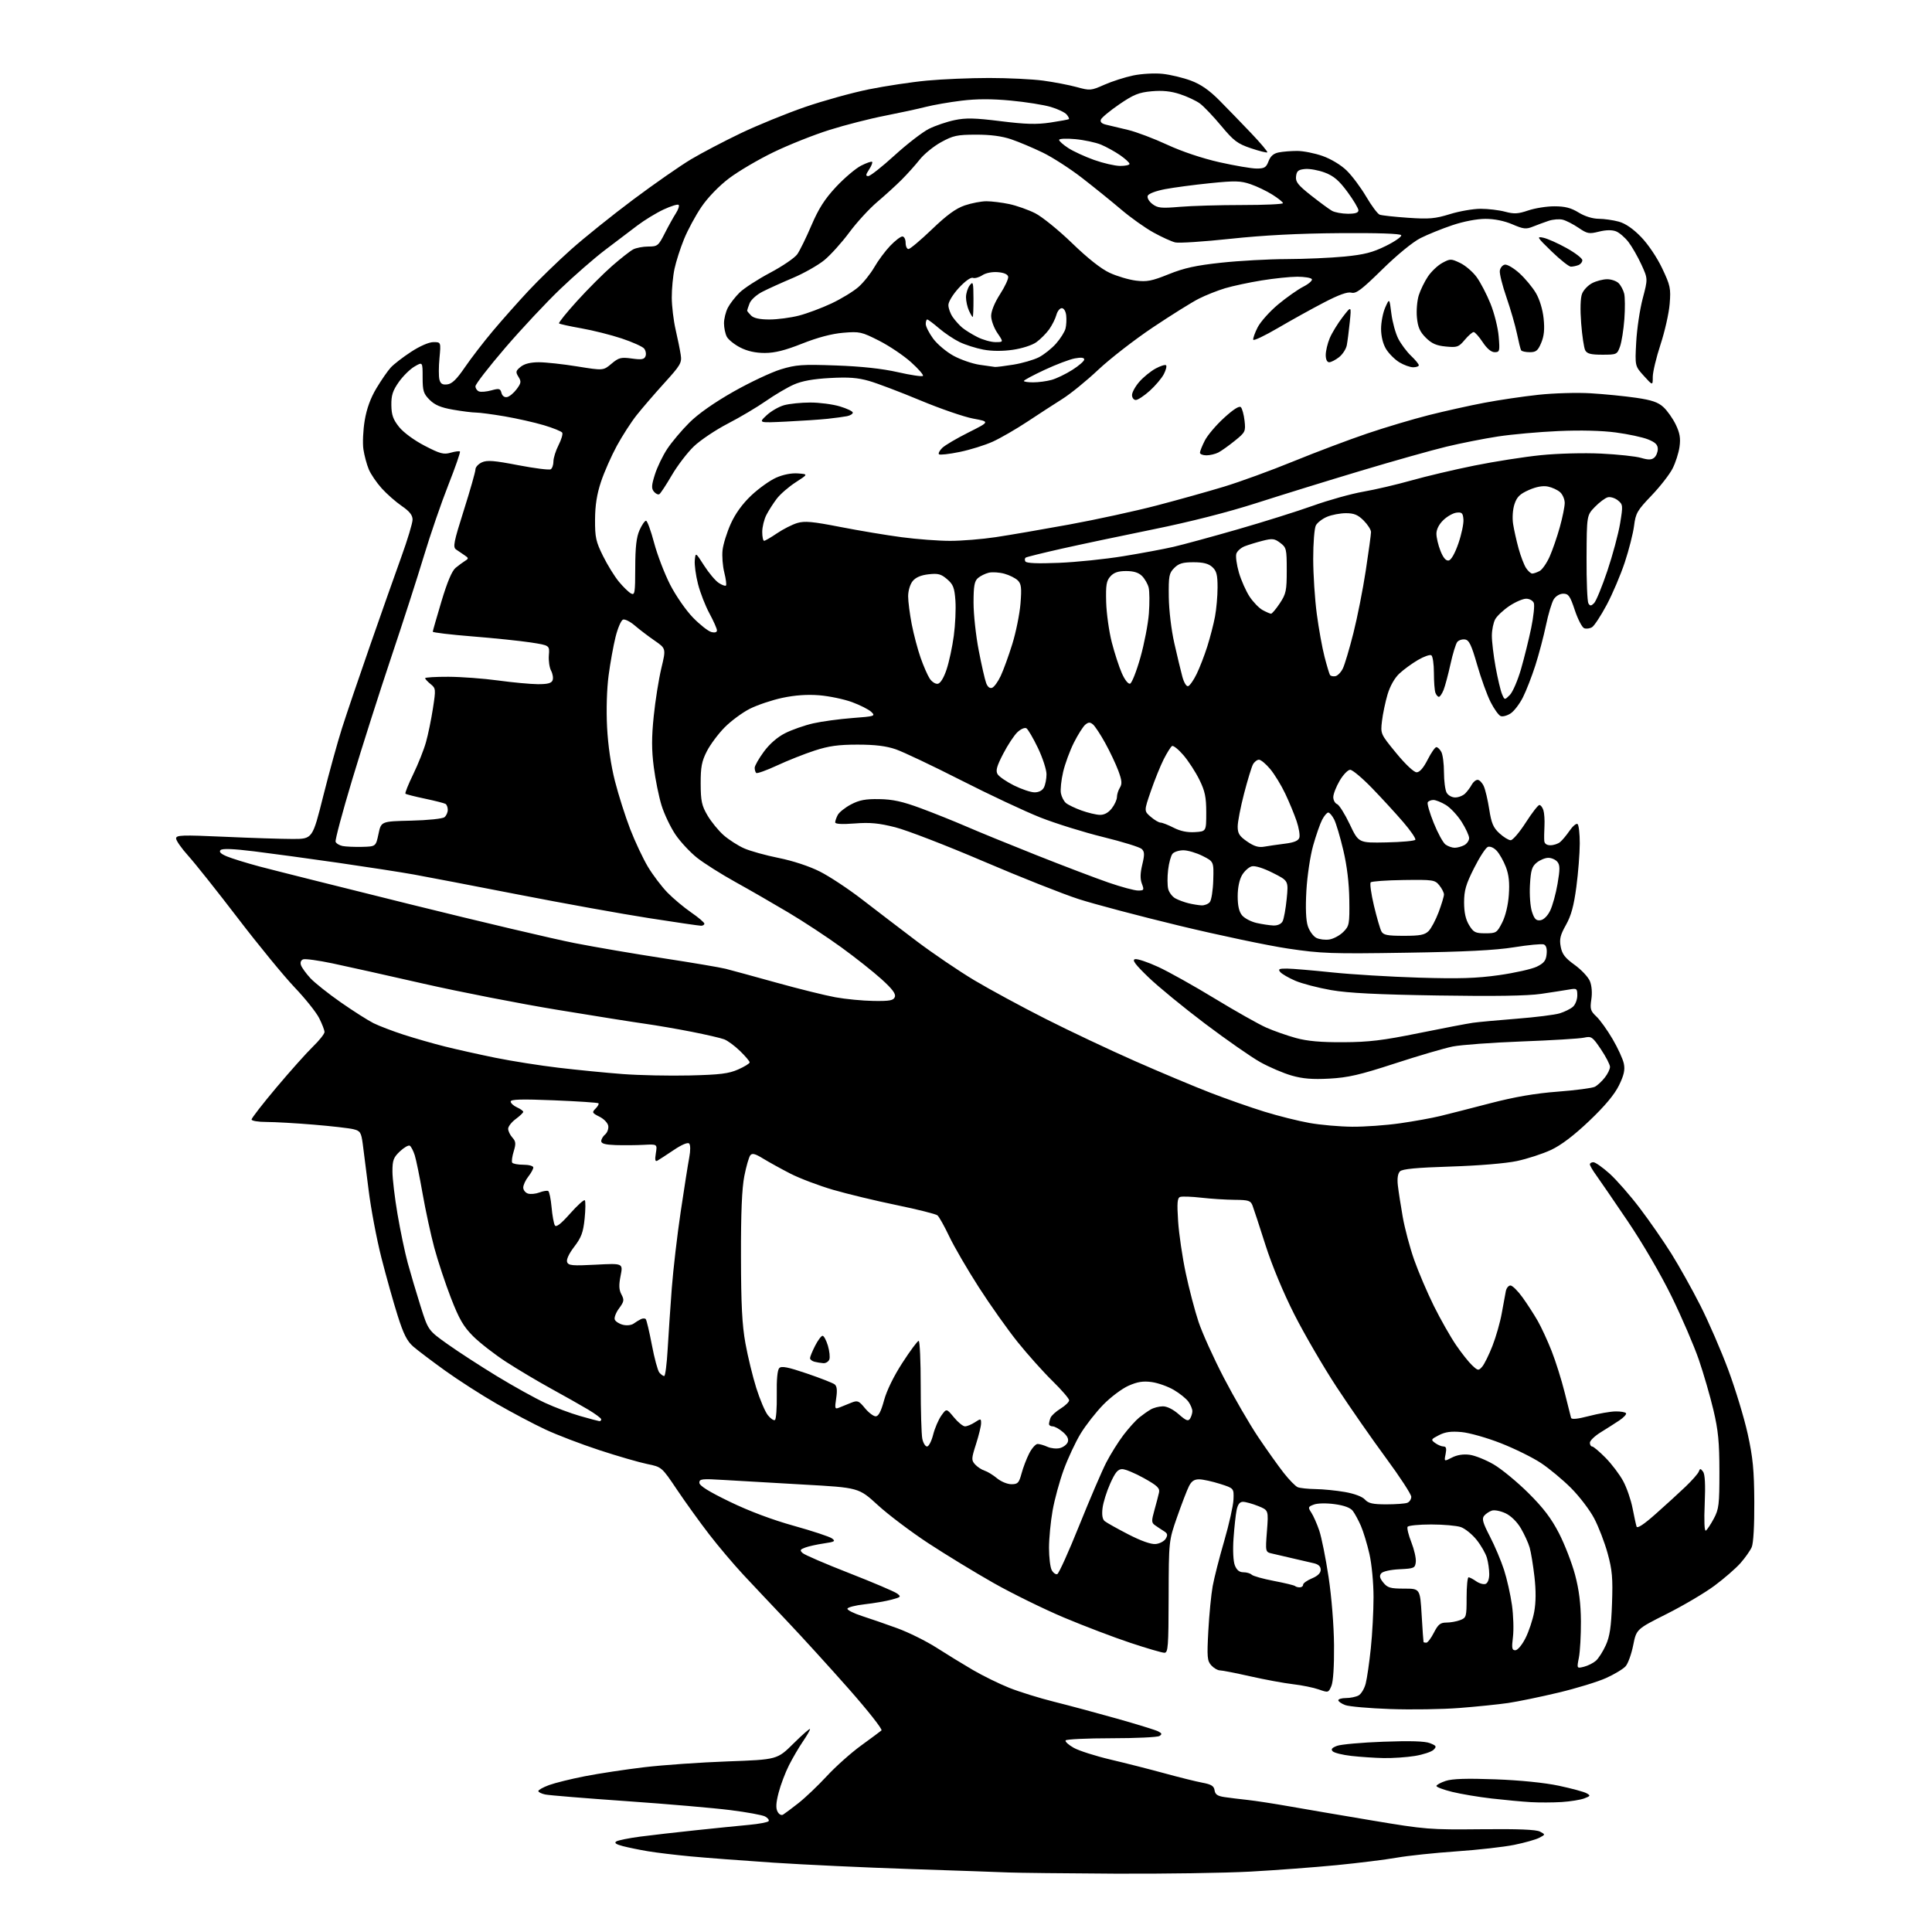 <?xml version="1.0" encoding="UTF-8" standalone="no"?>
<svg 
  version="1.1" 
  xmlns="http://www.w3.org/2000/svg" 
  xmlns:xlink="http://www.w3.org/1999/xlink" 
  xmlns:svg="http://www.w3.org/2000/svg"
  xmlns:rdf="http://www.w3.org/1999/02/22-rdf-syntax-ns#"
  xmlns:cc="http://creativecommons.org/ns#"
  xmlns:dc="http://purl.org/dc/elements/1.1/"
  viewBox="0 0 768 768"
  width="768"
  height="768"
>
<style>svg {background-color: white; }</style>"
<path stroke="none" fill="black" fill-rule="evenodd" d="M443.07,744.81C423.51,744.70 404.57,744.49 401.00,744.34C397.43,744.18 379.88,743.57 362.00,742.98C344.12,742.39 319.60,741.24 307.50,740.44C295.40,739.63 280.55,738.51 274.50,737.94C268.45,737.37 260.80,736.45 257.50,735.89C254.20,735.34 249.74,734.42 247.58,733.86C244.83,733.14 244.06,732.58 245.01,731.99C245.76,731.53 250.00,730.68 254.43,730.09C258.87,729.51 268.80,728.37 276.50,727.56C284.20,726.74 293.77,725.78 297.77,725.41C301.77,725.04 305.27,724.37 305.55,723.92C305.83,723.47 305.19,722.64 304.14,722.08C303.09,721.51 296.89,720.37 290.36,719.55C283.84,718.72 265.23,717.11 249.00,715.98C232.78,714.85 218.26,713.66 216.75,713.34C215.24,713.03 214.00,712.41 214.00,711.97C214.00,711.53 215.91,710.46 218.25,709.60C220.59,708.74 227.00,707.15 232.50,706.08C238.00,705.00 248.62,703.39 256.09,702.50C263.57,701.61 278.53,700.57 289.33,700.18C308.97,699.47 308.97,699.47 315.49,693.01C319.07,689.46 322.00,686.91 322.00,687.35C322.00,687.78 320.71,690.02 319.13,692.32C317.56,694.62 315.08,698.85 313.63,701.73C312.17,704.61 310.32,709.50 309.52,712.60C308.47,716.61 308.35,718.78 309.08,720.14C309.67,721.26 310.60,721.76 311.30,721.33C311.96,720.93 314.72,718.87 317.43,716.74C320.13,714.61 325.21,709.78 328.69,706.01C332.18,702.24 338.29,696.79 342.27,693.90C346.25,691.01 349.90,688.30 350.40,687.87C350.89,687.45 345.04,680.02 337.40,671.36C329.75,662.70 318.77,650.64 313.00,644.56C307.22,638.47 299.34,630.12 295.50,626.00C291.65,621.87 285.52,614.62 281.87,609.88C278.22,605.15 272.49,597.19 269.14,592.21C263.05,583.15 263.05,583.15 257.28,581.97C254.10,581.32 245.56,578.85 238.30,576.47C231.05,574.09 221.33,570.38 216.72,568.21C212.10,566.05 203.41,561.46 197.41,558.00C191.41,554.55 182.22,548.65 177.00,544.90C171.78,541.14 166.06,536.82 164.29,535.29C161.81,533.13 160.41,530.36 158.08,523.00C156.42,517.77 153.52,507.43 151.62,500.00C149.73,492.57 147.43,480.43 146.52,473.00C145.60,465.57 144.55,457.28 144.18,454.56C143.57,450.14 143.19,449.55 140.50,448.88C138.85,448.47 131.74,447.65 124.70,447.07C117.65,446.48 109.22,446.00 105.95,446.00C102.68,446.00 100.00,445.56 100.00,445.02C100.00,444.47 104.46,438.74 109.90,432.27C115.35,425.79 121.88,418.49 124.40,416.04C126.93,413.59 129.00,410.98 129.00,410.25C129.00,409.52 128.04,407.03 126.87,404.71C125.70,402.39 121.31,396.90 117.11,392.50C112.92,388.10 102.77,375.73 94.56,365.00C86.35,354.27 77.46,343.10 74.81,340.17C72.17,337.24 70.00,334.15 70.00,333.30C70.00,331.95 72.24,331.87 89.25,332.63C99.84,333.11 112.04,333.50 116.36,333.50C124.22,333.50 124.22,333.50 128.49,316.46C130.85,307.09 134.20,294.94 135.95,289.46C137.69,283.98 142.73,269.15 147.14,256.50C151.54,243.85 157.14,227.99 159.57,221.27C162.01,214.54 164.00,207.92 164.00,206.56C164.00,204.78 162.81,203.27 159.69,201.13C157.32,199.50 153.73,196.34 151.72,194.11C149.70,191.87 147.39,188.48 146.59,186.56C145.79,184.64 144.83,181.07 144.46,178.61C144.10,176.16 144.33,170.99 144.98,167.13C145.77,162.42 147.31,158.20 149.65,154.31C151.57,151.11 154.12,147.42 155.32,146.11C156.52,144.79 160.16,141.98 163.41,139.86C166.93,137.56 170.52,136.00 172.30,136.00C175.29,136.00 175.29,136.00 174.70,142.34C174.37,145.83 174.36,149.68 174.68,150.90C175.12,152.57 175.88,153.03 177.82,152.80C179.69,152.58 181.56,150.75 184.80,146.00C187.24,142.43 192.26,135.90 195.97,131.50C199.67,127.10 206.03,119.94 210.10,115.58C214.17,111.22 221.78,103.84 227.00,99.18C232.22,94.52 243.36,85.58 251.74,79.31C260.12,73.05 270.47,65.84 274.74,63.30C279.01,60.76 287.90,56.10 294.50,52.94C301.10,49.79 312.53,45.13 319.89,42.58C327.25,40.04 338.73,36.86 345.39,35.51C352.05,34.17 362.45,32.60 368.50,32.04C374.55,31.47 385.65,31.00 393.18,31.00C400.70,31.00 410.38,31.47 414.68,32.05C418.98,32.63 424.98,33.79 428.00,34.61C433.31,36.07 433.69,36.04 439.00,33.68C442.03,32.34 447.19,30.69 450.48,30.00C453.82,29.31 458.96,29.02 462.12,29.35C465.23,29.68 470.31,30.89 473.40,32.05C477.37,33.53 480.70,35.85 484.76,39.94C487.92,43.13 493.58,48.97 497.35,52.93C501.12,56.89 504.01,60.33 503.77,60.56C503.54,60.79 500.60,60.06 497.25,58.93C491.92,57.13 490.43,56.00 485.46,50.04C482.33,46.28 478.53,42.29 477.01,41.16C475.49,40.04 471.91,38.36 469.06,37.43C465.41,36.23 462.09,35.90 457.81,36.28C452.69,36.75 450.65,37.57 444.95,41.46C441.23,44.01 437.93,46.74 437.62,47.53C437.25,48.51 437.96,49.18 439.79,49.59C441.28,49.93 445.20,50.87 448.50,51.67C451.80,52.47 458.78,55.11 464.01,57.54C469.78,60.22 477.93,62.95 484.70,64.48C490.85,65.86 497.52,67.00 499.53,67.00C502.64,67.00 503.34,66.57 504.27,64.09C505.04,62.05 506.26,61.00 508.31,60.59C509.93,60.26 513.23,60.00 515.65,60.00C518.07,60.00 522.61,60.90 525.73,62.00C529.03,63.16 533.03,65.56 535.28,67.75C537.42,69.81 540.91,74.49 543.06,78.13C545.20,81.78 547.62,85.02 548.43,85.33C549.24,85.65 554.32,86.20 559.70,86.57C568.11,87.15 570.47,86.94 576.36,85.12C580.13,83.95 585.63,83.00 588.59,83.00C591.55,83.00 595.92,83.52 598.30,84.16C601.89,85.12 603.46,85.03 607.49,83.66C610.17,82.75 614.86,82.00 617.93,82.01C622.09,82.01 624.51,82.63 627.50,84.47C629.95,85.98 633.05,86.95 635.50,86.97C637.70,86.99 641.30,87.50 643.50,88.11C646.12,88.82 649.17,90.92 652.34,94.19C655.15,97.09 658.68,102.32 660.73,106.64C663.98,113.50 664.22,114.61 663.72,120.79C663.43,124.48 661.79,131.74 660.09,136.92C658.39,142.10 657.00,147.91 657.00,149.83C657.00,153.33 657.00,153.33 653.46,149.42C649.91,145.50 649.91,145.50 650.42,136.00C650.70,130.78 651.86,122.98 653.00,118.67C655.07,110.83 655.07,110.83 652.50,105.21C651.08,102.12 648.77,98.07 647.36,96.23C645.95,94.39 643.69,92.45 642.34,91.94C640.75,91.34 638.36,91.39 635.60,92.08C631.69,93.06 630.98,92.93 627.48,90.55C625.37,89.12 622.55,87.67 621.22,87.34C619.88,87.00 617.37,87.20 615.64,87.77C613.91,88.35 611.09,89.39 609.37,90.08C606.63,91.19 605.60,91.07 601.18,89.17C597.98,87.80 594.06,87.00 590.49,87.00C587.12,87.00 581.84,88.01 577.37,89.51C573.25,90.89 567.55,93.20 564.69,94.64C561.62,96.19 555.41,101.27 549.48,107.09C541.22,115.20 539.06,116.83 537.20,116.34C535.64,115.93 532.21,117.17 526.22,120.29C521.42,122.78 513.23,127.33 508.00,130.39C502.77,133.45 498.36,135.55 498.19,135.05C498.02,134.56 498.81,132.33 499.94,130.11C501.08,127.89 504.74,123.80 508.07,121.02C511.41,118.24 515.93,115.06 518.11,113.95C520.29,112.83 521.80,111.49 521.48,110.96C521.15,110.43 518.55,110.00 515.69,110.00C512.84,110.01 506.45,110.67 501.50,111.48C496.55,112.28 490.02,113.68 487.00,114.58C483.98,115.49 479.27,117.35 476.54,118.74C473.81,120.12 465.61,125.24 458.32,130.12C451.02,135.00 441.25,142.59 436.59,146.97C431.94,151.36 425.51,156.58 422.31,158.59C419.12,160.60 412.87,164.65 408.42,167.60C403.98,170.54 397.81,174.11 394.71,175.53C391.61,176.95 385.65,178.81 381.47,179.66C377.30,180.52 373.59,180.93 373.25,180.58C372.90,180.23 373.49,179.09 374.56,178.05C375.62,177.01 380.32,174.24 385.00,171.90C393.50,167.63 393.50,167.63 386.87,166.40C383.23,165.73 373.78,162.47 365.87,159.17C357.97,155.87 348.82,152.40 345.53,151.45C340.96,150.13 337.32,149.86 329.91,150.27C323.24,150.63 318.79,151.44 315.54,152.88C312.95,154.02 307.98,156.96 304.49,159.39C301.00,161.83 294.18,165.88 289.32,168.39C284.47,170.90 278.39,174.98 275.80,177.46C273.22,179.94 269.28,185.10 267.04,188.93C264.80,192.77 262.58,196.14 262.10,196.44C261.62,196.74 260.65,196.28 259.95,195.44C258.90,194.18 258.97,192.94 260.33,188.63C261.24,185.73 263.45,181.14 265.24,178.44C267.03,175.73 270.99,171.03 274.03,168.01C277.53,164.51 283.93,160.02 291.53,155.71C298.11,151.98 306.59,147.99 310.36,146.83C316.46,144.97 318.89,144.80 332.36,145.28C342.45,145.64 350.63,146.53 356.88,147.94C362.04,149.12 366.54,149.78 366.88,149.43C367.22,149.08 365.10,146.63 362.16,143.99C359.23,141.35 353.51,137.50 349.46,135.44C342.48,131.90 341.72,131.73 335.19,132.28C330.67,132.66 325.05,134.14 318.89,136.58C312.07,139.29 308.00,140.31 304.00,140.31C300.33,140.31 297.10,139.59 294.28,138.15C291.96,136.97 289.56,135.04 288.93,133.88C288.31,132.71 287.80,130.30 287.80,128.52C287.80,126.74 288.49,123.96 289.33,122.33C290.17,120.71 292.28,117.98 294.03,116.27C295.78,114.57 301.23,111.03 306.15,108.42C311.07,105.81 315.92,102.50 316.92,101.08C317.93,99.66 320.46,94.49 322.56,89.58C325.45,82.85 327.85,79.10 332.37,74.26C335.67,70.74 340.13,66.96 342.28,65.86C344.43,64.76 346.41,64.08 346.68,64.34C346.94,64.61 346.40,65.99 345.46,67.41C344.11,69.48 344.05,70.00 345.16,70.00C345.93,70.00 350.64,66.29 355.62,61.75C360.60,57.21 366.75,52.47 369.28,51.21C371.81,49.95 376.39,48.39 379.46,47.75C383.96,46.81 387.48,46.89 397.77,48.17C407.69,49.41 412.04,49.53 417.50,48.72C421.35,48.14 424.68,47.53 424.89,47.36C425.11,47.19 424.72,46.36 424.02,45.53C423.33,44.69 420.49,43.33 417.71,42.51C414.93,41.68 407.76,40.54 401.78,39.98C394.23,39.27 388.25,39.28 382.21,40.02C377.42,40.60 371.02,41.72 368.00,42.49C364.98,43.27 357.66,44.85 351.75,46.01C345.84,47.16 335.94,49.69 329.75,51.64C323.56,53.58 313.55,57.56 307.50,60.49C301.45,63.41 293.48,68.10 289.78,70.91C285.75,73.97 281.36,78.52 278.82,82.26C276.49,85.69 273.38,91.44 271.92,95.04C270.45,98.63 268.75,103.94 268.13,106.84C267.51,109.73 267.02,114.89 267.04,118.30C267.05,121.71 267.74,127.42 268.56,131.00C269.39,134.57 270.30,139.07 270.59,141.00C271.09,144.23 270.58,145.11 264.02,152.33C260.11,156.64 255.17,162.38 253.03,165.09C250.89,167.79 247.36,173.27 245.19,177.25C243.02,181.24 240.19,187.65 238.91,191.50C237.27,196.42 236.57,200.88 236.54,206.52C236.50,213.58 236.88,215.32 239.71,221.02C241.47,224.58 244.32,229.19 246.04,231.26C247.75,233.32 249.91,235.42 250.83,235.91C252.34,236.72 252.50,235.76 252.52,225.65C252.54,217.42 252.99,213.52 254.22,210.75C255.14,208.69 256.30,207.00 256.80,207.00C257.29,207.00 258.73,210.92 260.00,215.72C261.27,220.51 264.15,228.03 266.40,232.43C268.68,236.87 272.73,242.70 275.50,245.53C278.25,248.35 281.51,250.91 282.75,251.23C284.18,251.60 285.00,251.36 285.00,250.58C285.00,249.91 283.66,246.89 282.03,243.87C280.39,240.85 278.34,235.59 277.47,232.17C276.59,228.76 276.02,224.51 276.19,222.74C276.50,219.51 276.50,219.51 279.90,224.83C281.78,227.76 284.38,230.86 285.69,231.71C286.99,232.57 288.29,233.04 288.58,232.76C288.86,232.47 288.56,230.15 287.92,227.59C287.27,225.03 286.96,221.02 287.23,218.67C287.49,216.32 288.96,211.62 290.48,208.23C292.30,204.18 295.10,200.31 298.62,196.97C301.58,194.18 306.03,190.99 308.52,189.89C311.31,188.65 314.62,188.00 317.17,188.19C321.29,188.50 321.29,188.50 316.27,191.74C313.51,193.52 310.14,196.45 308.78,198.24C307.41,200.03 305.55,202.94 304.65,204.70C303.74,206.46 303.00,209.50 303.00,211.45C303.00,213.40 303.34,214.99 303.75,214.98C304.16,214.97 306.49,213.62 308.91,211.97C311.34,210.33 314.94,208.50 316.92,207.91C319.84,207.03 323.00,207.32 334.00,209.47C341.43,210.92 352.42,212.76 358.44,213.55C364.45,214.35 373.12,215.00 377.69,215.00C382.27,215.00 390.41,214.34 395.78,213.53C401.15,212.73 414.30,210.47 425.02,208.51C435.73,206.55 451.39,203.14 459.80,200.94C468.22,198.74 480.26,195.37 486.55,193.46C492.85,191.55 505.31,187.01 514.25,183.35C523.19,179.70 536.35,174.74 543.50,172.32C550.65,169.90 561.67,166.61 568.00,165.01C574.33,163.42 584.23,161.21 590.00,160.12C595.77,159.02 605.45,157.59 611.50,156.94C617.55,156.28 626.94,156.01 632.36,156.34C637.78,156.66 645.88,157.47 650.36,158.12C656.64,159.04 659.13,159.89 661.25,161.85C662.77,163.24 664.96,166.35 666.13,168.76C667.75,172.11 668.11,174.20 667.64,177.58C667.31,180.01 666.06,183.92 664.87,186.25C663.68,188.59 659.91,193.43 656.49,197.00C650.83,202.91 650.20,204.00 649.57,209.00C649.19,212.03 647.53,218.55 645.89,223.50C644.25,228.46 641.02,236.06 638.71,240.40C636.39,244.74 633.77,248.74 632.89,249.30C632.00,249.86 630.58,250.05 629.74,249.73C628.90,249.41 627.23,246.19 626.02,242.57C624.14,236.91 623.50,236.00 621.44,236.00C620.04,236.00 618.46,236.94 617.63,238.25C616.86,239.49 615.47,244.10 614.56,248.50C613.64,252.90 611.74,260.10 610.33,264.50C608.92,268.90 606.69,274.63 605.37,277.23C604.06,279.83 601.87,282.70 600.50,283.59C599.13,284.49 597.36,284.97 596.55,284.66C595.74,284.35 593.94,281.84 592.54,279.08C591.14,276.32 588.73,269.66 587.19,264.28C584.91,256.36 584.00,254.44 582.35,254.20C581.24,254.04 579.85,254.49 579.28,255.20C578.70,255.92 577.49,259.88 576.59,264.00C575.68,268.12 574.45,272.74 573.85,274.25C573.25,275.76 572.41,277.00 571.99,277.00C571.56,277.00 570.94,276.29 570.61,275.42C570.27,274.55 570.00,270.97 570.00,267.48C570.00,263.98 569.54,260.83 568.97,260.48C568.40,260.13 566.00,260.98 563.63,262.37C561.26,263.76 557.94,266.18 556.26,267.76C554.37,269.52 552.57,272.72 551.57,276.06C550.69,279.05 549.69,283.80 549.36,286.62C548.76,291.73 548.77,291.75 555.02,299.37C558.69,303.84 562.05,307.00 563.13,307.00C564.33,307.00 565.84,305.27 567.50,302.00C568.89,299.25 570.46,297.00 570.98,297.00C571.50,297.00 572.40,297.87 572.96,298.93C573.53,300.00 574.00,303.63 574.00,307.00C574.00,310.37 574.47,314.00 575.04,315.07C575.62,316.15 577.12,317.00 578.46,317.00C579.78,317.00 581.57,316.29 582.44,315.42C583.30,314.55 584.48,312.98 585.04,311.92C585.61,310.86 586.66,310.00 587.37,310.00C588.09,310.00 589.19,311.13 589.82,312.51C590.45,313.89 591.43,318.05 592.00,321.76C592.85,327.24 593.60,329.01 596.04,331.25C597.68,332.76 599.70,334.00 600.52,334.00C601.34,334.00 604.03,330.85 606.50,327.00C608.97,323.15 611.41,320.00 611.93,320.00C612.44,320.00 613.16,320.93 613.52,322.06C613.88,323.19 614.07,326.00 613.95,328.31C613.83,330.61 613.79,333.29 613.87,334.25C613.95,335.37 614.83,336.00 616.31,336.00C617.58,336.00 619.31,335.44 620.15,334.75C621.00,334.06 622.69,332.03 623.92,330.24C625.15,328.44 626.57,327.23 627.08,327.55C627.58,327.86 627.99,331.35 627.98,335.31C627.97,339.26 627.36,347.04 626.62,352.60C625.63,360.07 624.56,363.99 622.50,367.66C620.22,371.71 619.84,373.31 620.41,376.35C620.96,379.29 622.13,380.81 625.94,383.55C628.59,385.46 631.32,388.36 632.00,390.00C632.75,391.81 632.98,394.66 632.58,397.28C632.01,401.08 632.25,401.88 634.56,404.05C636.01,405.40 638.91,409.43 641.00,413.00C643.10,416.57 645.13,420.99 645.50,422.80C646.02,425.31 645.55,427.40 643.56,431.47C641.78,435.10 637.97,439.66 631.76,445.57C625.61,451.42 620.58,455.23 616.54,457.12C613.22,458.67 607.12,460.65 603.00,461.53C598.57,462.47 587.78,463.37 576.67,463.72C563.03,464.15 557.47,464.68 556.51,465.63C555.65,466.50 555.35,468.45 555.67,471.23C555.94,473.58 556.81,479.22 557.61,483.77C558.42,488.33 560.45,495.98 562.14,500.77C563.83,505.57 567.36,513.83 569.98,519.13C572.61,524.43 576.57,531.40 578.77,534.63C580.97,537.86 583.88,541.52 585.22,542.77C587.54,544.92 587.74,544.94 589.20,543.27C590.05,542.29 591.88,538.58 593.28,535.00C594.68,531.42 596.35,525.58 596.98,522.00C597.62,518.42 598.34,514.49 598.59,513.25C598.84,512.01 599.67,511.00 600.43,511.00C601.20,511.00 603.36,513.14 605.24,515.75C607.12,518.36 609.83,522.56 611.27,525.08C612.71,527.60 615.20,533.00 616.81,537.08C618.41,541.16 620.74,548.55 621.97,553.50C623.21,558.45 624.35,562.99 624.51,563.59C624.72,564.33 627.00,564.11 631.66,562.90C635.42,561.92 640.16,561.09 642.19,561.06C644.22,561.03 646.10,561.35 646.37,561.78C646.63,562.21 645.42,563.51 643.67,564.67C641.93,565.83 638.59,567.96 636.25,569.40C633.91,570.85 632.00,572.69 632.00,573.51C632.00,574.33 632.41,575.00 632.90,575.00C633.40,575.00 635.80,577.03 638.25,579.51C640.69,581.99 643.84,586.15 645.24,588.76C646.65,591.37 648.32,596.20 648.96,599.50C649.60,602.80 650.32,606.10 650.56,606.83C650.85,607.71 653.48,605.97 658.14,601.83C662.07,598.35 667.41,593.48 670.00,591.00C672.59,588.52 674.97,585.83 675.28,585.00C675.78,583.67 675.97,583.67 676.99,585.00C677.76,586.01 677.97,590.18 677.65,597.76C677.35,604.59 677.53,608.79 678.10,608.44C678.61,608.12 680.03,605.98 681.26,603.68C683.29,599.90 683.50,598.11 683.49,585.00C683.48,573.26 683.03,568.60 681.11,560.50C679.81,555.00 677.20,546.00 675.31,540.50C673.42,535.00 668.58,523.75 664.55,515.50C660.27,506.73 653.01,494.27 647.08,485.50C641.50,477.25 635.82,468.97 634.47,467.10C633.11,465.23 632.00,463.32 632.00,462.85C632.00,462.38 632.63,462.00 633.39,462.00C634.16,462.00 637.05,464.04 639.83,466.53C642.60,469.03 648.02,475.21 651.86,480.28C655.71,485.35 661.36,493.50 664.42,498.39C667.48,503.28 672.64,512.50 675.88,518.89C679.13,525.28 684.13,536.80 687.00,544.50C689.86,552.20 693.35,563.67 694.74,570.00C696.81,579.40 697.29,584.33 697.36,597.00C697.41,606.41 697.01,613.50 696.33,615.03C695.72,616.42 693.70,619.28 691.86,621.37C690.01,623.46 685.37,627.49 681.55,630.33C677.72,633.18 669.17,638.23 662.55,641.56C650.50,647.62 650.50,647.62 649.22,654.01C648.52,657.52 647.17,661.28 646.22,662.35C645.28,663.42 641.80,665.53 638.50,667.02C635.20,668.52 626.65,671.14 619.50,672.84C612.35,674.55 603.35,676.40 599.50,676.97C595.65,677.53 586.93,678.42 580.13,678.95C573.33,679.48 560.95,679.67 552.63,679.37C544.31,679.08 536.26,678.37 534.75,677.80C533.24,677.23 532.00,676.36 532.00,675.88C532.00,675.40 533.38,675.00 535.07,675.00C536.75,675.00 538.99,674.54 540.03,673.98C541.08,673.42 542.36,671.29 542.89,669.23C543.42,667.18 544.33,660.87 544.92,655.21C545.52,649.55 546.00,640.42 546.00,634.91C546.00,629.25 545.29,621.78 544.37,617.73C543.47,613.78 541.94,608.74 540.97,606.53C540.00,604.31 538.55,601.65 537.76,600.60C536.80,599.35 534.36,598.44 530.54,597.92C527.21,597.47 523.71,597.54 522.28,598.09C519.95,598.97 519.88,599.17 521.29,601.32C522.11,602.57 523.53,605.78 524.43,608.44C525.33,611.10 527.00,619.40 528.13,626.89C529.33,634.86 530.23,646.09 530.30,654.00C530.37,662.37 529.97,668.53 529.24,670.22C528.10,672.88 527.99,672.91 524.26,671.59C522.17,670.85 517.56,669.91 514.02,669.50C510.48,669.09 502.84,667.68 497.06,666.38C491.27,665.07 485.81,664.00 484.92,664.00C484.04,664.00 482.50,663.10 481.50,662.00C479.89,660.22 479.76,658.73 480.33,648.25C480.68,641.79 481.46,633.80 482.06,630.50C482.66,627.20 484.73,619.10 486.66,612.50C488.58,605.90 490.23,598.50 490.33,596.06C490.50,591.62 490.50,591.62 485.00,589.87C481.98,588.91 478.27,588.09 476.78,588.06C474.78,588.02 473.68,588.73 472.65,590.75C471.88,592.26 469.76,597.77 467.93,603.00C464.61,612.50 464.61,612.50 464.55,634.75C464.51,654.69 464.33,657.00 462.86,657.00C461.96,657.00 455.88,655.23 449.36,653.06C442.84,650.90 430.98,646.38 423.00,643.03C415.02,639.67 402.43,633.49 395.00,629.29C387.57,625.08 375.88,617.95 369.00,613.44C362.12,608.92 353.09,602.11 348.93,598.29C341.36,591.36 341.36,591.36 319.43,590.14C307.37,589.46 293.11,588.64 287.75,588.31C279.01,587.77 278.00,587.88 278.00,589.40C278.00,590.59 281.68,592.89 290.07,596.95C297.73,600.67 307.03,604.16 315.56,606.53C322.94,608.59 329.76,610.84 330.72,611.54C332.24,612.65 331.83,612.90 327.48,613.54C324.74,613.94 321.41,614.68 320.08,615.18C318.01,615.95 317.86,616.27 319.08,617.38C319.86,618.09 328.18,621.68 337.57,625.34C346.95,629.01 355.49,632.64 356.54,633.41C358.33,634.71 358.19,634.87 354.44,635.88C352.23,636.48 347.39,637.31 343.68,637.73C339.97,638.15 336.90,638.95 336.86,639.50C336.82,640.05 339.42,641.35 342.64,642.39C345.86,643.42 352.18,645.61 356.68,647.25C361.18,648.89 368.19,652.37 372.26,654.97C376.33,657.58 382.85,661.57 386.75,663.85C390.66,666.13 397.15,669.32 401.17,670.93C405.20,672.54 413.23,675.03 419.00,676.47C424.77,677.91 436.02,680.93 444.00,683.18C451.98,685.43 459.35,687.71 460.39,688.24C461.91,689.03 462.01,689.38 460.89,690.09C460.12,690.57 451.54,690.98 441.81,690.98C432.08,690.99 423.88,691.38 423.60,691.84C423.31,692.30 424.77,693.63 426.84,694.79C428.90,695.95 435.52,698.06 441.55,699.48C447.57,700.90 457.23,703.36 463.00,704.94C468.77,706.52 475.52,708.20 478.00,708.66C481.53,709.32 482.57,709.97 482.81,711.67C483.05,713.33 483.99,713.97 486.81,714.38C488.84,714.68 492.98,715.19 496.00,715.51C499.02,715.84 506.45,716.98 512.50,718.05C518.55,719.12 533.40,721.65 545.50,723.68C566.62,727.22 568.35,727.36 588.74,727.15C603.45,726.99 610.65,727.28 612.17,728.09C614.35,729.26 614.35,729.26 611.90,730.54C610.56,731.25 606.09,732.51 601.98,733.35C597.87,734.19 587.50,735.36 578.94,735.95C570.39,736.54 559.76,737.66 555.32,738.44C550.89,739.22 540.11,740.56 531.38,741.42C522.65,742.27 507.21,743.43 497.07,743.99C486.94,744.54 462.64,744.91 443.07,744.81zM620.76,716.34C617.32,716.55 611.80,716.57 608.50,716.38C605.20,716.19 598.23,715.54 593.00,714.94C587.77,714.34 580.69,713.15 577.25,712.30C573.81,711.45 571.00,710.40 571.00,709.96C571.00,709.52 572.66,708.61 574.69,707.94C577.32,707.07 583.05,706.89 594.44,707.31C604.33,707.68 614.02,708.66 619.67,709.86C624.71,710.93 629.66,712.27 630.67,712.84C632.34,713.77 632.26,713.95 629.76,714.90C628.25,715.47 624.20,716.12 620.76,716.34zM550.00,698.86C546.42,698.79 540.66,698.40 537.20,698.01C533.73,697.62 530.40,696.80 529.78,696.18C528.97,695.37 529.43,694.79 531.49,694.00C533.04,693.42 541.32,692.67 549.90,692.36C560.60,691.96 566.42,692.14 568.42,692.93C571.00,693.95 571.17,694.26 569.87,695.56C569.05,696.38 565.71,697.48 562.44,698.02C559.17,698.55 553.58,698.93 550.00,698.86zM629.64,662.56C631.21,662.17 633.35,661.09 634.40,660.17C635.44,659.25 637.21,656.48 638.33,654.00C639.91,650.51 640.47,646.78 640.80,637.45C641.16,627.28 640.89,624.15 639.06,617.48C637.86,613.13 635.45,606.85 633.69,603.54C631.94,600.22 627.80,594.80 624.50,591.50C621.20,588.20 615.82,583.73 612.54,581.56C609.27,579.39 602.09,575.85 596.60,573.70C591.10,571.54 584.08,569.55 580.99,569.27C576.82,568.89 574.50,569.21 572.00,570.50C568.80,572.15 568.72,572.32 570.50,573.62C571.54,574.38 573.03,575.00 573.82,575.00C574.88,575.00 575.09,575.78 574.65,578.01C574.04,581.03 574.04,581.03 577.18,579.40C579.23,578.35 581.68,577.96 584.22,578.30C586.36,578.59 590.68,580.33 593.81,582.16C596.94,584.00 603.12,589.10 607.56,593.50C613.51,599.41 616.69,603.60 619.74,609.53C622.01,613.95 624.88,621.37 626.12,626.03C627.70,631.98 628.39,637.48 628.44,644.50C628.47,650.00 628.11,656.47 627.64,658.89C626.78,663.27 626.78,663.27 629.64,662.56zM602.37,656.00C603.27,656.00 605.02,653.92 606.39,651.21C607.73,648.58 609.29,643.87 609.87,640.75C610.57,636.96 610.60,632.32 609.97,626.79C609.45,622.23 608.59,617.00 608.06,615.17C607.53,613.33 605.96,609.90 604.58,607.55C603.06,604.96 600.66,602.59 598.51,601.57C596.55,600.64 594.10,600.15 593.06,600.48C592.03,600.81 590.63,601.74 589.97,602.54C588.99,603.72 589.43,605.30 592.25,610.75C594.18,614.46 596.70,620.42 597.86,624.00C599.02,627.58 600.44,633.88 601.02,638.00C601.60,642.12 601.78,647.86 601.42,650.75C600.87,655.17 601.02,656.00 602.37,656.00zM566.98,653.00C567.52,653.00 568.88,651.20 570.00,649.00C571.68,645.72 572.56,645.00 574.96,645.00C576.56,645.00 579.02,644.56 580.43,644.02C582.89,643.09 583.00,642.72 583.00,635.02C583.00,630.61 583.35,627.00 583.78,627.00C584.21,627.00 585.58,627.72 586.82,628.59C588.07,629.46 589.75,629.93 590.55,629.62C591.41,629.29 592.00,627.73 592.00,625.77C592.00,623.97 591.59,621.05 591.08,619.29C590.58,617.53 588.72,614.29 586.96,612.10C585.20,609.90 582.39,607.64 580.73,607.05C579.06,606.47 573.75,606.00 568.91,606.00C564.07,606.00 559.86,606.42 559.54,606.93C559.23,607.44 559.90,610.21 561.04,613.09C562.17,615.97 562.97,619.49 562.80,620.92C562.52,623.35 562.13,623.52 556.33,623.80C552.77,623.97 549.71,624.65 549.07,625.42C548.25,626.41 548.45,627.34 549.90,629.12C551.56,631.17 552.69,631.50 558.16,631.50C564.50,631.50 564.50,631.50 565.13,642.00C565.47,647.77 565.81,652.61 565.88,652.75C565.94,652.89 566.44,653.00 566.98,653.00zM516.67,631.00C517.40,631.00 518.00,630.53 518.00,629.95C518.00,629.37 519.58,628.24 521.50,627.44C523.82,626.47 525.00,625.31 525.00,624.01C525.00,622.68 524.11,621.84 522.25,621.41C520.74,621.07 517.02,620.21 514.00,619.50C510.98,618.79 507.26,617.93 505.75,617.58C502.99,616.96 502.99,616.96 503.63,608.64C504.27,600.33 504.27,600.33 500.11,598.66C497.83,597.75 495.12,597.00 494.10,597.00C492.82,597.00 492.05,597.99 491.58,600.25C491.21,602.04 490.66,607.10 490.35,611.50C490.02,616.25 490.23,620.62 490.87,622.25C491.62,624.15 492.67,625.00 494.28,625.00C495.55,625.00 497.04,625.44 497.57,625.97C498.11,626.51 502.09,627.62 506.42,628.45C510.75,629.28 514.53,630.19 514.81,630.48C515.10,630.77 515.93,631.00 516.67,631.00zM420.27,625.74C420.89,625.54 424.82,616.85 429.00,606.43C433.19,596.02 438.02,584.76 439.73,581.42C441.45,578.08 444.55,573.13 446.61,570.42C448.68,567.71 451.48,564.60 452.85,563.50C454.22,562.40 456.27,560.95 457.42,560.29C458.56,559.62 460.72,559.05 462.22,559.04C463.88,559.01 466.33,560.23 468.55,562.18C471.49,564.76 472.33,565.08 473.07,563.93C473.56,563.14 473.98,561.81 473.98,560.97C473.99,560.13 473.30,558.45 472.45,557.24C471.60,556.02 468.98,553.90 466.62,552.52C464.27,551.14 460.31,549.73 457.82,549.39C454.41,548.92 452.15,549.28 448.60,550.85C446.01,552.00 441.49,555.39 438.56,558.39C435.64,561.39 431.58,566.57 429.55,569.91C427.53,573.25 424.51,579.70 422.85,584.24C421.19,588.78 419.19,596.10 418.42,600.50C417.64,604.90 417.00,611.57 417.00,615.32C417.00,619.06 417.48,623.03 418.07,624.13C418.65,625.22 419.64,625.95 420.27,625.74zM459.40,613.77C460.99,613.62 462.79,612.67 463.40,611.65C464.28,610.17 464.13,609.56 462.66,608.65C461.65,608.02 460.09,606.98 459.18,606.34C457.71,605.31 457.68,604.67 458.89,600.34C459.64,597.68 460.46,594.53 460.72,593.35C461.11,591.57 460.10,590.59 454.75,587.60C451.21,585.62 447.31,584.00 446.10,584.00C444.37,584.00 443.33,585.26 441.32,589.75C439.90,592.91 438.53,597.32 438.27,599.54C437.95,602.23 438.24,603.95 439.14,604.68C439.89,605.29 444.10,607.65 448.50,609.92C453.61,612.55 457.55,613.95 459.40,613.77zM551.07,598.00C554.79,598.00 558.55,597.73 559.42,597.39C560.29,597.06 561.00,595.98 561.00,595.00C561.00,594.01 556.48,587.08 550.96,579.59C545.44,572.11 536.61,559.41 531.34,551.39C526.07,543.36 518.51,530.38 514.53,522.53C510.14,513.87 505.62,503.00 503.03,494.88C500.69,487.52 498.38,480.49 497.91,479.25C497.14,477.26 496.33,476.99 490.77,476.95C487.32,476.92 481.35,476.54 477.50,476.10C473.65,475.66 469.87,475.53 469.11,475.81C468.00,476.22 467.84,478.16 468.32,485.47C468.65,490.50 470.01,499.77 471.35,506.06C472.68,512.35 474.98,521.10 476.45,525.50C477.92,529.90 482.44,539.89 486.50,547.70C490.56,555.50 496.69,566.08 500.12,571.20C503.56,576.31 508.14,582.75 510.30,585.50C512.46,588.25 514.96,590.81 515.86,591.18C516.76,591.55 519.94,591.89 522.92,591.93C525.90,591.97 531.15,592.49 534.59,593.09C538.39,593.75 541.53,594.93 542.58,596.09C543.96,597.61 545.69,598.00 551.07,598.00zM402.04,590.00C404.59,590.00 405.06,589.50 406.07,585.76C406.69,583.42 408.07,579.82 409.12,577.76C410.18,575.69 411.69,574.00 412.47,574.00C413.26,574.00 415.02,574.51 416.38,575.13C417.74,575.75 419.96,575.98 421.32,575.64C422.67,575.30 424.08,574.23 424.45,573.26C424.91,572.06 424.30,570.79 422.51,569.25C421.07,568.01 419.24,567.00 418.44,567.00C417.65,567.00 417.00,566.59 417.00,566.08C417.00,565.58 417.27,564.46 417.60,563.60C417.93,562.74 419.73,561.09 421.60,559.94C423.47,558.78 425.00,557.30 425.00,556.64C425.00,555.98 422.02,552.53 418.39,548.97C414.75,545.41 408.52,538.45 404.54,533.50C400.57,528.55 393.60,518.73 389.07,511.67C384.54,504.62 379.25,495.53 377.33,491.47C375.40,487.42 373.30,483.66 372.65,483.12C372.00,482.59 364.73,480.76 356.49,479.06C348.24,477.37 336.86,474.62 331.18,472.97C325.50,471.31 317.85,468.41 314.18,466.53C310.51,464.64 305.64,461.95 303.36,460.56C300.17,458.60 299.00,458.30 298.25,459.26C297.71,459.94 296.64,463.65 295.88,467.50C294.92,472.37 294.51,482.09 294.55,499.50C294.58,518.62 295.00,526.73 296.32,534.00C297.26,539.23 299.21,547.22 300.64,551.77C302.08,556.33 304.13,561.17 305.21,562.53C306.28,563.90 307.56,564.77 308.05,564.47C308.53,564.17 308.86,559.66 308.78,554.45C308.67,548.38 309.04,544.56 309.78,543.82C310.67,542.93 313.29,543.45 320.72,545.98C326.10,547.81 331.08,549.76 331.79,550.31C332.69,551.01 332.88,552.64 332.40,555.81C331.78,559.96 331.87,560.26 333.61,559.54C334.65,559.11 336.77,558.25 338.32,557.63C340.91,556.60 341.37,556.78 343.82,559.76C345.30,561.55 347.22,563.01 348.10,563.01C349.22,563.00 350.22,561.09 351.42,556.67C352.47,552.78 355.29,547.01 358.76,541.67C361.85,536.90 364.75,533.00 365.19,533.00C365.64,533.00 366.00,541.04 366.00,550.88C366.00,560.71 366.28,570.16 366.62,571.88C366.97,573.59 367.82,575.00 368.51,575.00C369.20,575.00 370.29,572.89 370.94,570.32C371.59,567.75 373.05,564.34 374.18,562.74C376.25,559.84 376.25,559.84 379.20,563.42C380.82,565.39 382.80,567.00 383.61,567.00C384.41,567.00 386.18,566.27 387.54,565.38C389.87,563.86 390.00,563.88 390.00,565.75C390.00,566.85 389.10,570.57 387.99,574.03C386.12,579.87 386.10,580.45 387.62,582.14C388.53,583.13 390.22,584.25 391.38,584.61C392.55,584.98 394.77,586.34 396.33,587.64C397.88,588.94 400.45,590.00 402.04,590.00zM238.25,564.93C238.66,564.97 239.00,564.65 239.00,564.21C239.00,563.78 236.64,562.02 233.75,560.30C230.86,558.58 224.22,554.83 219.00,551.97C213.78,549.10 205.75,544.33 201.18,541.36C196.60,538.38 190.71,533.80 188.08,531.18C184.23,527.32 182.53,524.40 179.25,515.95C177.02,510.20 174.05,501.23 172.64,496.00C171.24,490.77 169.15,481.10 167.99,474.50C166.84,467.90 165.44,461.04 164.88,459.26C164.31,457.48 163.43,455.77 162.91,455.44C162.39,455.12 160.62,456.13 158.98,457.68C156.42,460.09 156.00,461.22 156.00,465.65C156.00,468.48 156.91,476.13 158.02,482.65C159.13,489.17 160.95,497.88 162.07,502.00C163.19,506.12 165.48,513.85 167.16,519.17C170.21,528.83 170.21,528.83 177.86,534.28C182.06,537.27 190.90,543.01 197.50,547.03C204.10,551.05 212.70,555.82 216.61,557.63C220.52,559.45 226.82,561.81 230.61,562.89C234.40,563.97 237.84,564.89 238.25,564.93zM264.03,547.00C264.46,547.00 265.08,542.16 265.41,536.25C265.75,530.34 266.49,519.42 267.05,512.00C267.62,504.57 269.21,490.92 270.59,481.66C271.97,472.40 273.49,462.73 273.98,460.16C274.50,457.40 274.49,455.12 273.95,454.57C273.39,454.00 270.99,455.02 267.77,457.19C264.87,459.14 261.96,461.03 261.31,461.39C260.44,461.87 260.28,461.06 260.71,458.42C261.29,454.80 261.29,454.80 255.90,455.09C252.93,455.25 247.91,455.29 244.75,455.19C240.62,455.05 239.00,454.61 239.00,453.62C239.00,452.86 239.70,451.67 240.55,450.96C241.40,450.25 241.96,448.74 241.80,447.59C241.63,446.42 240.10,444.80 238.31,443.91C235.36,442.43 235.24,442.19 236.75,440.68C237.65,439.78 238.17,438.83 237.90,438.57C237.64,438.31 229.68,437.78 220.21,437.39C207.30,436.87 203.00,436.99 203.00,437.87C203.00,438.51 204.12,439.56 205.50,440.18C206.88,440.81 208.00,441.61 208.00,441.97C208.00,442.33 206.65,443.62 205.00,444.84C203.35,446.06 202.00,447.80 202.00,448.70C202.00,449.60 202.75,451.17 203.66,452.18C205.06,453.73 205.15,454.61 204.21,457.68C203.59,459.69 203.32,461.71 203.60,462.17C203.89,462.62 205.89,463.00 208.06,463.00C210.24,463.00 212.00,463.49 212.00,464.09C212.00,464.69 211.10,466.33 210.00,467.73C208.90,469.13 208.00,471.08 208.00,472.07C208.00,473.06 208.84,474.13 209.87,474.46C210.90,474.78 212.96,474.59 214.45,474.02C215.95,473.45 217.52,473.20 217.94,473.46C218.37,473.73 218.96,476.63 219.26,479.90C219.55,483.18 220.15,486.43 220.57,487.11C221.10,487.98 222.96,486.54 226.60,482.44C229.49,479.18 232.13,476.79 232.47,477.13C232.80,477.47 232.77,480.75 232.40,484.42C231.84,489.89 231.10,491.90 228.27,495.60C226.16,498.35 225.06,500.73 225.44,501.70C225.97,503.08 227.55,503.22 236.87,502.73C247.68,502.16 247.68,502.16 246.70,507.13C245.95,510.89 246.04,512.70 247.03,514.56C248.20,516.75 248.09,517.38 246.10,520.08C244.85,521.76 244.08,523.77 244.38,524.54C244.67,525.31 246.13,526.25 247.61,526.62C249.16,527.01 250.99,526.80 251.90,526.14C252.78,525.51 254.08,524.71 254.79,524.37C255.50,524.03 256.36,524.02 256.69,524.36C257.02,524.69 258.11,529.29 259.12,534.59C260.12,539.89 261.46,544.85 262.09,545.61C262.73,546.38 263.60,547.00 264.03,547.00zM327.28,541.88C326.30,541.82 324.71,541.56 323.75,541.31C322.79,541.06 322.00,540.42 322.00,539.89C322.00,539.36 322.91,537.14 324.02,534.96C325.13,532.78 326.46,531.00 326.98,531.00C327.50,531.00 328.45,532.77 329.10,534.92C329.74,537.08 330.00,539.56 329.67,540.42C329.33,541.29 328.26,541.95 327.28,541.88zM537.50,447.89C542.45,447.93 551.00,447.32 556.50,446.53C562.00,445.75 569.20,444.45 572.50,443.64C575.80,442.84 584.77,440.55 592.44,438.55C602.22,436.01 610.25,434.63 619.30,433.94C626.40,433.40 633.03,432.52 634.03,431.99C635.03,431.45 636.78,429.82 637.92,428.37C639.07,426.92 640.00,425.00 640.00,424.10C640.00,423.21 638.38,420.07 636.41,417.14C633.03,412.12 632.62,411.84 629.66,412.49C627.92,412.87 616.83,413.55 605.00,413.99C593.17,414.44 580.80,415.34 577.50,416.00C574.20,416.65 563.85,419.69 554.50,422.74C540.51,427.30 535.90,428.36 528.44,428.77C521.70,429.13 517.86,428.82 513.44,427.55C510.17,426.61 504.59,424.23 501.04,422.25C497.48,420.28 487.58,413.38 479.03,406.93C470.49,400.48 460.35,392.17 456.50,388.45C451.26,383.39 449.92,381.60 451.18,381.29C452.11,381.06 456.29,382.46 460.46,384.39C464.64,386.32 474.76,391.98 482.94,396.97C491.13,401.95 500.31,407.13 503.33,408.47C506.36,409.81 511.69,411.68 515.17,412.63C519.69,413.87 525.08,414.35 534.00,414.30C544.19,414.25 549.73,413.58 564.00,410.68C573.62,408.73 583.30,406.88 585.50,406.57C587.70,406.26 595.58,405.53 603.00,404.95C610.42,404.37 618.08,403.41 620.00,402.82C621.92,402.23 624.29,401.06 625.25,400.22C626.21,399.38 627.00,397.36 627.00,395.73C627.00,392.94 626.81,392.81 623.75,393.35C621.96,393.66 616.93,394.44 612.58,395.08C607.18,395.87 594.10,396.08 571.58,395.72C547.58,395.35 535.93,394.76 529.13,393.58C523.98,392.68 517.58,391.01 514.91,389.87C512.25,388.72 509.54,387.16 508.91,386.39C507.96,385.24 508.43,385.01 511.63,385.03C513.76,385.05 521.80,385.73 529.50,386.54C537.20,387.35 552.73,388.29 564.00,388.63C580.11,389.11 586.94,388.90 595.91,387.63C602.18,386.74 608.93,385.22 610.91,384.26C613.78,382.85 614.56,381.85 614.81,379.24C615.02,377.10 614.63,375.80 613.68,375.43C612.89,375.13 607.57,375.63 601.87,376.55C594.41,377.75 582.39,378.36 558.99,378.72C529.25,379.19 525.26,379.05 511.99,377.07C504.02,375.88 484.62,371.80 468.87,368.00C453.13,364.20 435.13,359.44 428.87,357.43C422.62,355.42 405.51,348.64 390.85,342.36C376.19,336.09 360.44,330.00 355.86,328.85C349.34,327.20 345.85,326.87 339.77,327.34C334.70,327.73 332.00,327.58 332.00,326.90C332.00,326.33 332.47,325.00 333.03,323.94C333.60,322.88 335.96,321.00 338.28,319.78C341.58,318.04 344.04,317.57 349.50,317.66C354.84,317.74 358.75,318.60 366.00,321.28C371.23,323.22 379.32,326.46 384.00,328.49C388.68,330.53 401.27,335.68 412.00,339.94C422.73,344.20 435.62,349.10 440.66,350.84C445.70,352.58 450.97,354.00 452.39,354.00C454.76,354.00 454.87,353.80 453.92,351.30C453.20,349.40 453.24,347.15 454.07,343.71C455.03,339.72 454.99,338.57 453.87,337.49C453.12,336.76 446.20,334.62 438.50,332.73C430.80,330.84 419.55,327.33 413.50,324.94C407.45,322.54 393.27,315.89 382.00,310.15C370.73,304.42 359.07,298.89 356.09,297.86C352.25,296.54 347.85,296.00 340.88,296.00C333.27,296.00 329.44,296.53 323.79,298.38C319.78,299.68 313.06,302.35 308.85,304.31C304.64,306.26 300.93,307.59 300.60,307.26C300.27,306.94 300.00,306.01 300.00,305.22C300.00,304.42 301.63,301.55 303.62,298.84C305.90,295.73 309.03,293.00 312.11,291.45C314.79,290.09 319.80,288.34 323.24,287.55C326.68,286.77 333.70,285.82 338.84,285.43C347.77,284.76 348.09,284.65 346.34,282.98C345.33,282.02 341.87,280.27 338.66,279.09C335.44,277.92 329.59,276.70 325.66,276.38C320.88,276.00 316.02,276.34 311.03,277.40C306.92,278.27 301.10,280.23 298.09,281.74C295.09,283.26 290.56,286.60 288.04,289.16C285.51,291.72 282.33,296.00 280.97,298.66C278.94,302.65 278.51,304.92 278.53,311.54C278.56,318.42 278.95,320.24 281.24,324.15C282.72,326.67 285.61,330.20 287.66,332.01C289.72,333.81 293.38,336.16 295.79,337.23C298.21,338.30 304.41,340.03 309.57,341.06C315.19,342.19 321.74,344.35 325.90,346.45C329.72,348.37 337.27,353.36 342.67,357.53C348.08,361.71 357.81,369.14 364.30,374.06C370.80,378.97 381.15,385.99 387.30,389.67C393.46,393.34 406.23,400.25 415.67,405.03C425.11,409.81 441.10,417.36 451.19,421.81C461.29,426.26 474.75,431.91 481.12,434.37C487.48,436.83 497.14,440.22 502.59,441.90C508.04,443.59 516.10,445.61 520.50,446.39C524.90,447.18 532.55,447.85 537.50,447.89zM274.18,427.51C286.21,427.22 289.68,426.79 293.43,425.13C295.94,424.02 298.00,422.75 298.00,422.31C298.00,421.86 296.28,419.83 294.18,417.79C292.07,415.75 289.25,413.66 287.89,413.15C286.54,412.63 280.72,411.29 274.96,410.15C269.21,409.02 260.90,407.59 256.50,406.97C252.10,406.36 236.35,403.86 221.50,401.41C206.65,398.97 182.80,394.31 168.50,391.06C154.20,387.80 137.88,384.16 132.23,382.97C126.58,381.78 121.30,381.05 120.50,381.36C119.59,381.71 119.27,382.61 119.66,383.71C120.01,384.70 121.69,387.01 123.39,388.85C125.10,390.69 130.55,395.02 135.50,398.47C140.45,401.92 146.30,405.64 148.50,406.74C150.70,407.83 156.10,409.89 160.50,411.32C164.90,412.74 172.27,414.86 176.88,416.01C181.49,417.16 190.49,419.17 196.88,420.47C203.27,421.77 214.57,423.56 222.00,424.44C229.43,425.32 240.90,426.45 247.50,426.95C254.10,427.45 266.11,427.70 274.18,427.51zM347.28,397.89C353.73,397.98 355.17,397.71 355.71,396.31C356.18,395.08 354.73,393.14 350.43,389.25C347.17,386.30 339.97,380.59 334.43,376.58C328.90,372.56 319.45,366.34 313.43,362.76C307.42,359.18 297.92,353.71 292.31,350.60C286.71,347.50 279.86,343.17 277.09,340.98C274.32,338.78 270.45,334.63 268.50,331.75C266.55,328.86 264.07,323.66 262.99,320.20C261.91,316.73 260.51,309.84 259.88,304.88C259.01,298.08 259.00,293.11 259.87,284.68C260.49,278.53 261.86,269.97 262.89,265.65C264.77,257.80 264.77,257.80 260.21,254.65C257.70,252.92 254.15,250.21 252.32,248.64C250.49,247.07 248.39,246.02 247.64,246.31C246.90,246.59 245.57,249.68 244.70,253.16C243.83,256.65 242.58,263.55 241.93,268.50C241.22,273.84 240.97,282.17 241.32,289.00C241.69,296.27 242.84,304.18 244.45,310.50C245.85,316.00 248.58,324.58 250.51,329.58C252.44,334.57 255.62,341.32 257.57,344.58C259.52,347.83 263.01,352.43 265.31,354.80C267.61,357.16 271.86,360.72 274.75,362.71C277.64,364.70 280.00,366.71 280.00,367.17C280.00,367.62 279.41,368.00 278.70,368.00C277.98,368.00 268.66,366.64 257.98,364.97C247.31,363.31 223.93,359.09 206.04,355.60C188.14,352.11 169.45,348.52 164.50,347.63C159.55,346.74 146.05,344.65 134.50,342.98C122.95,341.32 107.92,339.27 101.10,338.43C92.62,337.39 88.37,337.23 87.67,337.93C86.97,338.63 87.77,339.43 90.21,340.44C92.17,341.26 97.99,343.06 103.14,344.44C108.29,345.81 135.22,352.57 163.00,359.46C190.78,366.35 220.25,373.30 228.50,374.91C236.75,376.52 252.72,379.25 264.00,380.97C275.27,382.70 286.30,384.56 288.50,385.12C290.70,385.68 299.73,388.14 308.57,390.60C317.40,393.06 327.98,395.68 332.07,396.43C336.16,397.17 343.00,397.83 347.28,397.89zM528.50,373.45C530.15,373.17 532.62,371.83 534.00,370.45C536.36,368.09 536.49,367.38 536.37,357.73C536.28,351.04 535.46,344.21 533.99,338.00C532.76,332.77 531.12,327.26 530.35,325.75C529.58,324.24 528.52,323.00 528.00,323.00C527.48,323.00 526.38,324.30 525.56,325.88C524.74,327.46 523.14,332.07 521.99,336.13C520.84,340.21 519.64,348.22 519.31,354.06C518.92,361.00 519.12,365.84 519.89,368.17C520.54,370.13 522.06,372.22 523.28,372.83C524.50,373.44 526.85,373.72 528.50,373.45zM558.04,372.00C564.50,372.00 566.35,371.65 567.89,370.11C568.92,369.08 570.72,365.69 571.89,362.58C573.05,359.47 574.00,356.32 574.00,355.57C574.00,354.83 573.17,353.19 572.15,351.93C570.38,349.76 569.71,349.66 557.95,349.82C551.16,349.91 545.28,350.33 544.88,350.75C544.47,351.16 545.05,355.32 546.16,359.99C547.27,364.66 548.61,369.27 549.13,370.24C549.91,371.69 551.45,372.00 558.04,372.00zM590.46,371.00C594.75,371.00 595.06,370.80 597.13,366.75C598.45,364.16 599.49,359.87 599.78,355.75C600.13,350.90 599.80,347.77 598.62,344.67C597.71,342.29 596.07,339.38 594.97,338.20C593.83,336.97 592.33,336.32 591.44,336.66C590.59,336.99 588.12,340.79 585.95,345.11C582.71,351.54 582.00,353.99 582.00,358.73C582.01,362.72 582.62,365.50 583.99,367.75C585.75,370.64 586.47,371.00 590.46,371.00zM506.21,367.90C507.86,367.96 509.29,367.31 509.85,366.25C510.36,365.29 511.09,361.27 511.48,357.31C512.19,350.12 512.19,350.12 505.97,346.99C502.20,345.08 498.91,344.06 497.62,344.38C496.44,344.68 494.70,346.24 493.74,347.86C492.66,349.70 492.00,352.88 492.00,356.29C492.00,360.05 492.55,362.44 493.75,363.88C494.71,365.03 497.30,366.39 499.50,366.89C501.70,367.39 504.72,367.84 506.21,367.90zM612.35,365.81C613.65,365.62 615.18,364.11 616.21,362.00C617.15,360.07 618.48,355.27 619.15,351.33C620.15,345.49 620.14,343.87 619.07,342.58C618.35,341.71 616.74,341.00 615.49,341.00C614.24,341.00 612.18,341.85 610.90,342.88C608.96,344.45 608.51,345.92 608.18,351.79C607.96,355.73 608.31,360.42 608.99,362.47C609.94,365.35 610.64,366.05 612.35,365.81zM477.63,359.90C478.80,359.95 480.28,359.37 480.92,358.60C481.56,357.82 482.18,353.89 482.29,349.85C482.50,342.50 482.50,342.50 478.04,340.25C475.58,339.01 472.15,338.00 470.41,338.00C468.67,338.00 466.72,338.63 466.09,339.39C465.45,340.16 464.66,343.05 464.34,345.81C464.01,348.57 464.03,351.98 464.38,353.39C464.74,354.79 466.03,356.48 467.26,357.14C468.49,357.81 470.85,358.67 472.50,359.07C474.15,359.47 476.46,359.84 477.63,359.90zM143.95,336.64C149.40,336.50 149.40,336.50 150.46,331.50C151.51,326.50 151.51,326.50 163.44,326.22C170.14,326.06 175.95,325.46 176.69,324.84C177.41,324.25 178.00,322.94 178.00,321.94C178.00,320.94 177.60,319.87 177.11,319.57C176.62,319.27 172.93,318.33 168.92,317.48C164.90,316.64 161.41,315.75 161.17,315.50C160.92,315.25 162.31,311.78 164.26,307.78C166.21,303.77 168.50,298.02 169.34,295.00C170.19,291.98 171.43,285.94 172.10,281.59C173.28,273.95 173.25,273.62 171.16,271.93C169.97,270.97 169.00,269.91 169.00,269.59C169.00,269.27 173.16,269.01 178.25,269.03C183.34,269.05 192.22,269.71 198.00,270.50C203.78,271.29 210.88,271.95 213.78,271.97C217.68,271.99 219.22,271.59 219.66,270.43C220.00,269.57 219.73,267.86 219.07,266.62C218.41,265.39 218.01,262.62 218.18,260.47C218.50,256.55 218.50,256.55 211.00,255.39C206.88,254.76 196.41,253.67 187.75,252.98C179.09,252.29 172.01,251.44 172.03,251.11C172.05,250.77 173.61,245.32 175.50,239.00C177.81,231.30 179.66,226.91 181.13,225.71C182.33,224.73 184.04,223.47 184.91,222.93C186.34,222.04 186.31,221.81 184.66,220.72C183.65,220.05 182.14,219.02 181.30,218.43C179.97,217.50 180.36,215.52 184.39,202.80C186.93,194.78 189.00,187.49 189.00,186.59C189.00,185.69 190.15,184.43 191.56,183.79C193.62,182.85 196.41,183.07 205.99,184.92C212.52,186.17 218.34,186.91 218.93,186.54C219.52,186.18 220.00,184.77 220.00,183.40C220.00,182.04 220.92,179.12 222.04,176.93C223.16,174.73 223.81,172.50 223.49,171.98C223.16,171.46 219.88,170.13 216.20,169.03C212.51,167.93 205.50,166.35 200.62,165.51C195.73,164.68 190.60,164.00 189.20,164.00C187.81,164.00 183.72,163.49 180.11,162.86C175.23,162.01 172.86,161.01 170.78,158.94C168.34,156.49 168.00,155.40 168.00,149.98C168.00,143.82 168.00,143.82 164.76,145.71C162.98,146.75 160.17,149.53 158.51,151.89C156.11,155.31 155.51,157.17 155.57,161.09C155.63,164.98 156.27,166.77 158.66,169.75C160.41,171.93 164.66,175.05 168.80,177.19C174.92,180.37 176.36,180.76 179.14,179.96C180.92,179.45 182.57,179.24 182.83,179.49C183.08,179.75 181.01,185.70 178.24,192.73C175.46,199.75 171.08,212.47 168.51,221.00C165.94,229.53 160.06,247.75 155.44,261.50C150.83,275.25 143.88,297.05 140.00,309.95C136.12,322.85 133.15,333.95 133.41,334.62C133.67,335.30 134.92,336.05 136.19,336.31C137.46,336.56 140.95,336.71 143.95,336.64zM502.50,336.57C504.15,336.28 507.85,335.74 510.73,335.38C514.44,334.92 516.11,334.22 516.51,332.98C516.81,332.03 516.32,329.05 515.41,326.37C514.50,323.69 512.48,318.80 510.91,315.50C509.35,312.20 506.67,307.81 504.96,305.75C503.25,303.69 501.23,302.00 500.46,302.00C499.70,302.00 498.62,302.85 498.06,303.88C497.51,304.92 495.92,310.14 494.53,315.49C493.14,320.84 492.00,326.73 492.00,328.57C492.00,331.32 492.68,332.39 495.75,334.51C498.49,336.41 500.31,336.96 502.50,336.57zM578.26,337.00C579.29,337.00 581.00,336.53 582.07,335.96C583.13,335.40 584.00,334.13 584.00,333.16C584.00,332.19 582.66,329.28 581.02,326.69C579.38,324.11 576.57,321.10 574.77,320.00C572.97,318.90 570.74,318.01 569.81,318.00C568.88,318.00 567.86,318.41 567.55,318.92C567.24,319.42 568.30,323.11 569.92,327.12C571.53,331.13 573.64,335.00 574.61,335.71C575.59,336.42 577.23,337.00 578.26,337.00zM551.08,334.87C557.14,334.75 562.33,334.28 562.61,333.82C562.90,333.36 560.74,330.20 557.81,326.80C554.89,323.40 549.32,317.33 545.43,313.31C541.54,309.29 537.62,306.00 536.72,306.00C535.82,306.00 533.94,307.95 532.54,310.34C531.14,312.72 530.00,315.66 530.00,316.87C530.00,318.08 530.68,319.32 531.51,319.64C532.33,319.96 534.60,323.56 536.54,327.65C540.07,335.09 540.07,335.09 551.08,334.87zM475.00,330.78C479.50,330.50 479.50,330.50 479.50,323.00C479.50,316.86 479.01,314.49 476.78,309.97C475.29,306.93 472.44,302.54 470.45,300.21C468.46,297.89 466.41,296.25 465.90,296.56C465.38,296.88 463.90,299.25 462.59,301.82C461.29,304.39 458.99,310.07 457.49,314.44C454.75,322.39 454.75,322.39 457.43,324.69C458.90,325.96 460.67,327.00 461.34,327.00C462.02,327.00 464.36,327.92 466.54,329.03C469.20,330.40 471.98,330.97 475.00,330.78zM437.18,323.92C438.94,323.97 440.56,323.10 441.93,321.37C443.07,319.92 444.00,317.88 444.00,316.85C444.00,315.82 444.53,314.13 445.18,313.09C446.11,311.60 445.98,310.21 444.54,306.35C443.54,303.68 441.20,298.73 439.33,295.35C437.46,291.96 435.27,288.64 434.47,287.97C433.31,287.01 432.67,287.03 431.42,288.07C430.55,288.79 428.52,291.99 426.91,295.18C425.30,298.37 423.36,303.63 422.61,306.87C421.85,310.11 421.45,313.93 421.73,315.35C422.00,316.77 422.90,318.52 423.74,319.22C424.57,319.92 427.33,321.25 429.87,322.17C432.42,323.09 435.70,323.88 437.18,323.92zM411.21,314.97C412.90,314.99 414.32,314.27 414.96,313.07C415.53,312.00 416.00,309.63 416.00,307.79C416.00,305.95 414.47,301.25 412.60,297.34C410.72,293.43 408.66,289.91 408.02,289.51C407.37,289.11 405.79,289.79 404.46,291.04C403.15,292.27 400.59,296.14 398.79,299.63C396.22,304.58 395.73,306.36 396.55,307.74C397.13,308.71 400.06,310.72 403.05,312.22C406.05,313.71 409.72,314.95 411.21,314.97zM600.18,276.27C601.31,275.13 603.31,270.51 604.62,266.00C605.92,261.49 607.75,254.11 608.68,249.60C609.61,245.09 610.07,240.64 609.72,239.70C609.35,238.76 608.00,238.00 606.68,238.00C605.37,238.00 602.36,239.30 599.99,240.89C597.62,242.48 595.10,244.85 594.38,246.14C593.66,247.44 593.05,250.36 593.04,252.64C593.02,254.92 593.69,260.54 594.52,265.14C595.36,269.74 596.51,274.59 597.08,275.92C598.11,278.33 598.11,278.33 600.18,276.27zM394.39,273.40C395.20,273.09 396.74,270.97 397.81,268.67C398.89,266.38 400.96,260.68 402.41,256.00C403.86,251.32 405.32,244.10 405.66,239.95C406.16,233.70 405.98,232.12 404.60,230.74C403.68,229.83 401.29,228.62 399.28,228.07C397.27,227.51 394.47,227.33 393.06,227.66C391.65,228.00 389.71,228.95 388.75,229.79C387.35,231.01 387.00,232.95 387.00,239.60C387.00,244.17 387.92,252.67 389.05,258.51C390.17,264.35 391.51,270.21 392.02,271.54C392.60,273.08 393.47,273.76 394.39,273.40zM472.31,272.76C472.96,272.56 474.48,270.40 475.67,267.95C476.87,265.50 478.78,260.57 479.91,257.00C481.04,253.43 482.43,248.08 482.98,245.11C483.54,242.15 484.00,236.93 484.00,233.52C484.00,228.48 483.60,226.95 481.90,225.40C480.38,224.03 478.30,223.50 474.42,223.50C470.17,223.50 468.58,223.97 466.78,225.78C464.72,227.84 464.51,228.94 464.61,237.28C464.68,242.56 465.61,250.40 466.80,255.64C467.93,260.66 469.37,266.65 469.99,268.95C470.64,271.36 471.62,272.97 472.31,272.76zM372.81,271.81C373.85,271.61 375.19,269.42 376.29,266.09C377.28,263.12 378.57,257.11 379.15,252.74C379.74,248.36 380.03,242.07 379.79,238.74C379.42,233.62 378.92,232.32 376.49,230.24C374.09,228.18 372.91,227.86 369.11,228.29C366.07,228.63 363.99,229.53 362.79,231.01C361.77,232.27 361.00,234.86 361.00,237.02C361.00,239.11 361.65,244.13 362.43,248.16C363.22,252.20 364.80,258.18 365.95,261.45C367.09,264.72 368.72,268.46 369.58,269.76C370.43,271.06 371.89,271.98 372.81,271.81zM449.23,271.76C449.93,271.53 451.77,266.87 453.31,261.42C454.86,255.96 456.38,248.06 456.70,243.86C457.01,239.65 456.97,235.03 456.61,233.58C456.25,232.13 455.06,230.06 453.97,228.97C452.61,227.61 450.65,227.00 447.65,227.00C444.50,227.00 442.79,227.58 441.40,229.12C439.81,230.88 439.54,232.57 439.72,239.37C439.85,243.84 440.85,251.00 441.94,255.28C443.04,259.56 444.84,265.11 445.95,267.62C447.13,270.29 448.49,272.00 449.23,271.76zM530.84,268.79C531.74,268.62 533.09,267.22 533.83,265.68C534.56,264.14 536.45,257.82 538.00,251.65C539.56,245.47 541.78,234.28 542.92,226.78C544.06,219.29 545.00,212.41 545.00,211.50C545.00,210.59 543.68,208.53 542.08,206.92C539.79,204.64 538.25,204.00 535.04,204.00C532.78,204.00 529.41,204.64 527.55,205.42C525.69,206.19 523.67,207.74 523.08,208.85C522.49,209.96 522.01,215.95 522.02,222.18C522.03,228.41 522.67,238.26 523.45,244.08C524.22,249.89 525.60,257.54 526.52,261.07C527.43,264.60 528.41,267.85 528.68,268.30C528.96,268.74 529.93,268.97 530.84,268.79zM505.24,243.96C505.64,243.98 507.22,242.12 508.74,239.83C511.24,236.05 511.50,234.81 511.50,226.69C511.50,218.21 511.36,217.63 508.90,215.79C506.62,214.07 505.78,213.98 501.90,214.97C499.48,215.59 496.28,216.57 494.78,217.15C493.29,217.74 491.80,219.07 491.46,220.11C491.13,221.16 491.60,224.54 492.49,227.62C493.39,230.70 495.30,235.00 496.73,237.17C498.17,239.34 500.50,241.75 501.92,242.52C503.34,243.29 504.83,243.94 505.24,243.96zM633.68,239.75C634.48,238.95 636.85,233.17 638.96,226.90C641.07,220.63 643.34,212.15 644.02,208.06C645.19,200.93 645.16,200.55 643.13,198.90C641.96,197.96 640.16,197.41 639.11,197.68C638.07,197.95 635.77,199.68 633.99,201.51C630.76,204.85 630.76,204.85 630.68,221.69C630.63,230.96 630.97,239.14 631.42,239.87C632.09,240.95 632.50,240.93 633.68,239.75zM609.09,228.00C609.66,228.00 610.98,227.54 612.02,226.99C613.07,226.43 614.86,223.84 616.02,221.24C617.18,218.63 618.99,213.36 620.06,209.52C621.13,205.68 622.00,201.36 622.00,199.93C622.00,198.49 621.18,196.57 620.18,195.67C619.19,194.76 616.99,193.75 615.31,193.41C613.28,193.01 610.71,193.48 607.73,194.79C604.16,196.37 602.98,197.54 602.03,200.41C601.33,202.52 601.11,205.82 601.48,208.27C601.84,210.60 602.82,214.97 603.65,218.00C604.48,221.03 605.81,224.51 606.60,225.75C607.40,226.99 608.52,228.00 609.09,228.00zM420.89,223.74C427.82,223.46 439.35,222.27 446.50,221.10C453.65,219.94 462.65,218.26 466.50,217.37C470.35,216.48 481.87,213.34 492.09,210.40C502.32,207.46 515.77,203.23 521.98,201.01C528.19,198.78 537.15,196.29 541.88,195.46C546.62,194.64 555.25,192.62 561.05,190.98C566.85,189.34 578.10,186.68 586.05,185.08C594.00,183.47 605.88,181.61 612.46,180.94C619.31,180.25 629.58,179.98 636.46,180.31C643.08,180.63 650.22,181.39 652.32,182.01C655.21,182.86 656.49,182.84 657.57,181.94C658.36,181.29 659.00,179.73 659.00,178.49C659.00,176.78 658.03,175.83 655.11,174.66C652.97,173.80 647.23,172.57 642.36,171.92C636.80,171.17 628.29,170.96 619.50,171.35C611.80,171.69 601.00,172.66 595.50,173.50C590.00,174.34 580.77,176.16 575.00,177.55C569.23,178.94 553.92,183.25 541.00,187.13C528.08,191.00 509.40,196.78 499.50,199.96C488.11,203.62 473.05,207.46 458.50,210.41C445.85,212.98 429.44,216.45 422.04,218.11C414.64,219.78 408.22,221.36 407.78,221.64C407.33,221.91 407.26,222.61 407.62,223.20C408.05,223.90 412.55,224.08 420.89,223.74zM575.88,222.80C576.87,222.62 578.36,219.99 579.74,216.00C580.97,212.43 581.87,208.15 581.74,206.50C581.54,203.95 581.13,203.54 579.03,203.78C577.66,203.93 575.30,205.25 573.78,206.72C572.04,208.38 571.00,210.42 571.00,212.17C571.00,213.70 571.73,216.79 572.63,219.03C573.72,221.77 574.79,223.00 575.88,222.80zM479.57,181.00C478.15,181.00 477.00,180.53 477.00,179.96C477.00,179.39 477.87,177.21 478.94,175.11C480.01,173.02 483.45,168.96 486.59,166.10C490.27,162.73 492.63,161.23 493.26,161.86C493.79,162.39 494.45,164.82 494.73,167.25C495.20,171.50 495.05,171.83 490.86,175.21C488.46,177.15 485.52,179.25 484.32,179.87C483.11,180.49 480.98,181.00 479.57,181.00zM312.50,167.59C301.50,168.12 301.50,168.12 304.70,165.12C306.45,163.47 309.60,161.65 311.70,161.07C313.79,160.49 318.46,160.01 322.07,160.01C325.68,160.00 330.97,160.69 333.82,161.54C336.67,162.39 339.00,163.50 339.00,164.02C339.00,164.54 337.99,165.17 336.75,165.43C335.51,165.68 332.02,166.15 329.00,166.48C325.98,166.80 318.55,167.30 312.50,167.59zM451.50,159.00C450.67,159.00 450.00,158.12 450.00,157.03C450.00,155.95 451.32,153.57 452.93,151.73C454.55,149.89 457.46,147.53 459.39,146.49C461.33,145.44 463.20,144.86 463.53,145.20C463.87,145.54 463.47,147.13 462.64,148.73C461.81,150.34 459.30,153.30 457.06,155.33C454.82,157.35 452.32,159.00 451.50,159.00zM201.57,157.84C202.52,157.65 204.22,156.25 205.36,154.72C207.18,152.29 207.27,151.66 206.09,149.78C204.90,147.87 205.00,147.42 206.98,145.81C208.48,144.60 210.89,144.00 214.22,144.00C216.98,144.00 223.86,144.75 229.52,145.67C239.82,147.33 239.82,147.33 243.07,144.59C245.98,142.15 246.84,141.93 251.16,142.52C255.08,143.06 256.11,142.88 256.61,141.58C256.95,140.70 256.69,139.33 256.04,138.54C255.38,137.76 251.39,135.96 247.15,134.55C242.92,133.14 235.68,131.32 231.08,130.51C226.48,129.70 222.49,128.82 222.23,128.56C221.96,128.29 225.20,124.27 229.43,119.61C233.66,114.95 239.90,108.70 243.31,105.72C246.71,102.75 250.48,99.79 251.68,99.15C252.89,98.52 255.60,98.00 257.73,98.00C261.37,98.00 261.73,97.71 264.25,92.75C265.72,89.86 267.71,86.28 268.67,84.79C269.63,83.30 270.12,81.79 269.77,81.44C269.42,81.08 266.74,81.91 263.81,83.27C260.89,84.63 256.20,87.49 253.39,89.62C250.58,91.76 244.81,96.13 240.57,99.34C236.33,102.55 228.32,109.53 222.77,114.84C217.21,120.15 207.34,130.69 200.83,138.27C194.33,145.84 189.00,152.71 189.00,153.55C189.00,154.38 189.63,155.31 190.41,155.60C191.18,155.90 193.39,155.71 195.32,155.18C198.41,154.32 198.88,154.44 199.34,156.19C199.66,157.40 200.53,158.04 201.57,157.84zM410.75,151.99C412.81,151.99 416.09,151.55 418.03,151.01C419.98,150.47 423.69,148.68 426.28,147.03C428.88,145.39 431.00,143.53 431.00,142.91C431.00,142.14 429.78,142.00 427.25,142.47C425.19,142.85 419.79,144.90 415.25,147.02C410.71,149.14 407.00,151.12 407.00,151.44C407.00,151.75 408.69,152.00 410.75,151.99zM395.50,145.87C396.05,145.93 399.37,145.52 402.87,144.95C406.37,144.38 410.92,143.06 412.97,142.02C415.01,140.97 418.10,138.51 419.83,136.54C421.56,134.57 423.24,131.90 423.56,130.60C423.89,129.30 424.01,126.95 423.83,125.37C423.64,123.70 422.90,122.50 422.07,122.50C421.29,122.50 420.32,123.72 419.92,125.21C419.52,126.70 418.23,129.27 417.06,130.92C415.88,132.57 413.58,134.87 411.95,136.04C410.24,137.25 406.23,138.54 402.55,139.06C398.49,139.64 394.20,139.61 390.85,138.97C387.95,138.42 383.72,137.07 381.46,135.98C379.20,134.89 375.51,132.42 373.27,130.50C371.02,128.57 368.92,127.00 368.59,127.00C368.27,127.00 368.00,127.81 368.00,128.80C368.00,129.79 369.33,132.41 370.95,134.62C372.57,136.82 376.22,139.89 379.06,141.44C381.90,142.98 386.53,144.58 389.36,145.00C392.19,145.41 394.95,145.80 395.50,145.87zM561.75,146.00C560.51,145.99 558.03,145.10 556.24,144.01C554.45,142.91 552.09,140.55 550.99,138.76C549.75,136.71 549.01,133.72 549.00,130.72C549.00,128.09 549.75,124.26 550.66,122.22C552.32,118.50 552.32,118.50 553.09,124.65C553.51,128.03 554.75,132.53 555.84,134.65C556.93,136.77 559.21,139.82 560.91,141.44C562.61,143.05 564.00,144.74 564.00,145.19C564.00,145.63 562.99,146.00 561.75,146.00zM528.37,144.00C527.53,144.00 527.00,142.89 527.00,141.12C527.00,139.54 527.71,136.54 528.58,134.45C529.46,132.36 531.76,128.60 533.69,126.08C537.22,121.50 537.22,121.50 536.56,128.00C536.19,131.57 535.66,135.73 535.37,137.24C535.08,138.74 533.70,140.88 532.29,141.99C530.88,143.09 529.12,144.00 528.37,144.00zM636.94,141.00C632.37,141.00 630.87,140.61 630.15,139.25C629.64,138.29 628.92,133.45 628.54,128.50C628.11,122.96 628.24,118.46 628.88,116.80C629.45,115.31 631.26,113.40 632.91,112.55C634.55,111.70 637.24,111.00 638.88,111.00C640.52,111.00 642.56,111.71 643.43,112.57C644.29,113.43 645.28,115.28 645.63,116.68C645.98,118.07 646.02,122.65 645.71,126.86C645.40,131.06 644.62,135.96 643.98,137.75C642.84,140.91 642.65,141.00 636.94,141.00zM594.15,140.00C592.78,140.00 591.09,138.58 589.38,136.00C587.93,133.80 586.31,132.00 585.80,132.00C585.29,132.00 583.69,133.40 582.25,135.11C579.84,137.98 579.26,138.18 574.73,137.75C570.96,137.39 569.11,136.57 566.77,134.23C564.42,131.88 563.61,130.05 563.25,126.21C562.98,123.47 563.32,119.49 563.99,117.37C564.66,115.24 566.31,111.87 567.65,109.88C568.99,107.90 571.56,105.47 573.36,104.50C576.50,102.81 576.81,102.81 580.44,104.54C582.52,105.53 585.48,108.07 587.01,110.18C588.54,112.29 591.02,117.05 592.51,120.76C594.01,124.47 595.47,130.31 595.75,133.75C596.24,139.62 596.14,140.00 594.15,140.00zM608.11,140.00C606.46,140.00 604.92,139.66 604.67,139.25C604.42,138.84 603.68,135.86 603.02,132.64C602.35,129.42 600.48,122.94 598.86,118.24C597.23,113.55 596.03,108.77 596.20,107.62C596.36,106.46 597.26,105.38 598.18,105.20C599.11,105.02 601.72,106.56 603.99,108.61C606.25,110.66 609.21,114.21 610.55,116.50C612.01,118.98 613.25,123.06 613.61,126.59C614.06,130.86 613.80,133.55 612.67,136.25C611.35,139.40 610.62,140.00 608.11,140.00zM395.72,136.00C398.94,136.00 398.94,136.00 396.47,132.36C395.11,130.36 394.00,127.31 394.00,125.58C394.00,123.68 395.40,120.26 397.52,116.97C399.46,113.96 400.92,110.83 400.77,110.00C400.59,109.05 399.09,108.38 396.67,108.19C394.41,108.00 391.88,108.50 390.48,109.42C389.17,110.28 387.48,110.74 386.72,110.45C385.91,110.14 383.60,111.80 381.17,114.43C378.80,117.01 377.00,119.95 377.00,121.26C377.00,122.52 377.77,124.67 378.72,126.03C379.66,127.39 381.35,129.28 382.47,130.22C383.59,131.17 386.30,132.86 388.50,133.97C390.70,135.09 393.95,136.00 395.72,136.00zM305.86,127.00C309.01,127.00 314.26,126.31 317.54,125.47C320.82,124.63 326.67,122.44 330.55,120.61C334.43,118.78 339.24,115.85 341.23,114.10C343.23,112.35 346.07,108.80 347.56,106.21C349.04,103.62 351.87,99.81 353.83,97.75C355.80,95.69 357.99,94.00 358.70,94.00C359.42,94.00 360.00,95.12 360.00,96.50C360.00,97.88 360.51,99.00 361.14,99.00C361.77,99.00 365.96,95.47 370.46,91.16C376.36,85.49 379.97,82.86 383.49,81.66C386.17,80.75 390.05,80.00 392.13,80.00C394.20,80.00 398.29,80.51 401.20,81.12C404.12,81.74 408.75,83.38 411.49,84.76C414.24,86.15 420.83,91.49 426.15,96.64C432.36,102.66 437.70,106.88 441.10,108.45C444.01,109.80 448.70,111.19 451.54,111.55C455.91,112.09 457.88,111.71 464.59,109.00C470.72,106.53 475.43,105.50 485.50,104.42C492.65,103.65 504.35,103.01 511.50,102.99C518.65,102.97 528.96,102.51 534.41,101.99C542.34,101.21 545.62,100.37 550.91,97.76C554.53,95.97 557.27,94.05 557.00,93.50C556.68,92.87 547.68,92.56 532.50,92.68C516.22,92.79 502.28,93.52 489.17,94.92C478.54,96.06 468.64,96.71 467.17,96.36C465.70,96.01 461.80,94.24 458.50,92.41C455.20,90.59 449.43,86.49 445.69,83.30C441.94,80.11 434.96,74.47 430.19,70.77C425.41,67.06 418.35,62.51 414.50,60.65C410.65,58.78 405.02,56.41 402.00,55.38C398.29,54.12 393.74,53.51 388.00,53.53C380.48,53.54 378.88,53.89 374.11,56.51C371.14,58.14 367.32,61.25 365.61,63.42C363.90,65.59 360.67,69.19 358.43,71.43C356.20,73.67 351.80,77.67 348.66,80.33C345.53,82.99 340.54,88.43 337.59,92.42C334.63,96.42 330.17,101.36 327.68,103.41C325.18,105.45 319.57,108.63 315.22,110.47C310.86,112.31 305.41,114.77 303.11,115.95C300.74,117.15 298.50,119.18 297.96,120.61C297.43,121.99 297.00,123.29 297.00,123.49C297.00,123.69 297.71,124.56 298.57,125.43C299.63,126.49 302.00,127.00 305.86,127.00zM386.66,126.00C386.47,126.00 385.80,124.85 385.16,123.45C384.52,122.05 384.00,119.66 384.00,118.14C384.00,116.63 384.66,114.51 385.47,113.44C386.80,111.68 386.94,112.16 386.97,118.75C386.99,122.74 386.85,126.00 386.66,126.00zM624.44,106.00C623.68,106.00 620.23,103.27 616.78,99.93C610.98,94.31 610.73,93.90 613.50,94.50C615.15,94.85 619.31,96.70 622.75,98.62C626.19,100.53 629.00,102.70 629.00,103.44C629.00,104.18 628.29,105.06 627.42,105.39C626.55,105.73 625.21,106.00 624.44,106.00zM535.75,84.97C538.73,84.99 540.00,84.58 540.00,83.61C540.00,82.85 538.04,79.56 535.64,76.30C532.30,71.76 530.21,69.97 526.68,68.62C524.15,67.66 520.60,67.01 518.79,67.18C516.08,67.44 515.45,67.96 515.20,70.12C514.94,72.30 515.96,73.58 521.20,77.72C524.66,80.45 528.40,83.20 529.50,83.81C530.60,84.43 533.41,84.95 535.75,84.97zM469.00,82.22C473.68,81.82 484.81,81.50 493.75,81.50C502.69,81.50 510.00,81.17 510.00,80.76C510.00,80.36 508.13,78.84 505.83,77.40C503.54,75.95 499.61,74.06 497.09,73.21C493.14,71.86 490.93,71.81 481.01,72.82C474.68,73.46 466.64,74.53 463.14,75.19C459.46,75.89 456.56,76.99 456.24,77.82C455.93,78.63 456.73,80.06 458.09,81.10C460.19,82.70 461.59,82.85 469.00,82.22zM445.25,65.96C447.31,65.98 449.00,65.61 449.00,65.14C449.00,64.66 447.31,63.11 445.25,61.68C443.19,60.26 439.78,58.38 437.68,57.50C435.57,56.63 430.96,55.64 427.43,55.31C423.86,54.98 421.01,55.11 421.01,55.61C421.02,56.10 422.67,57.57 424.68,58.87C426.69,60.17 431.30,62.29 434.92,63.58C438.54,64.87 443.19,65.94 445.25,65.96z" />

</svg>